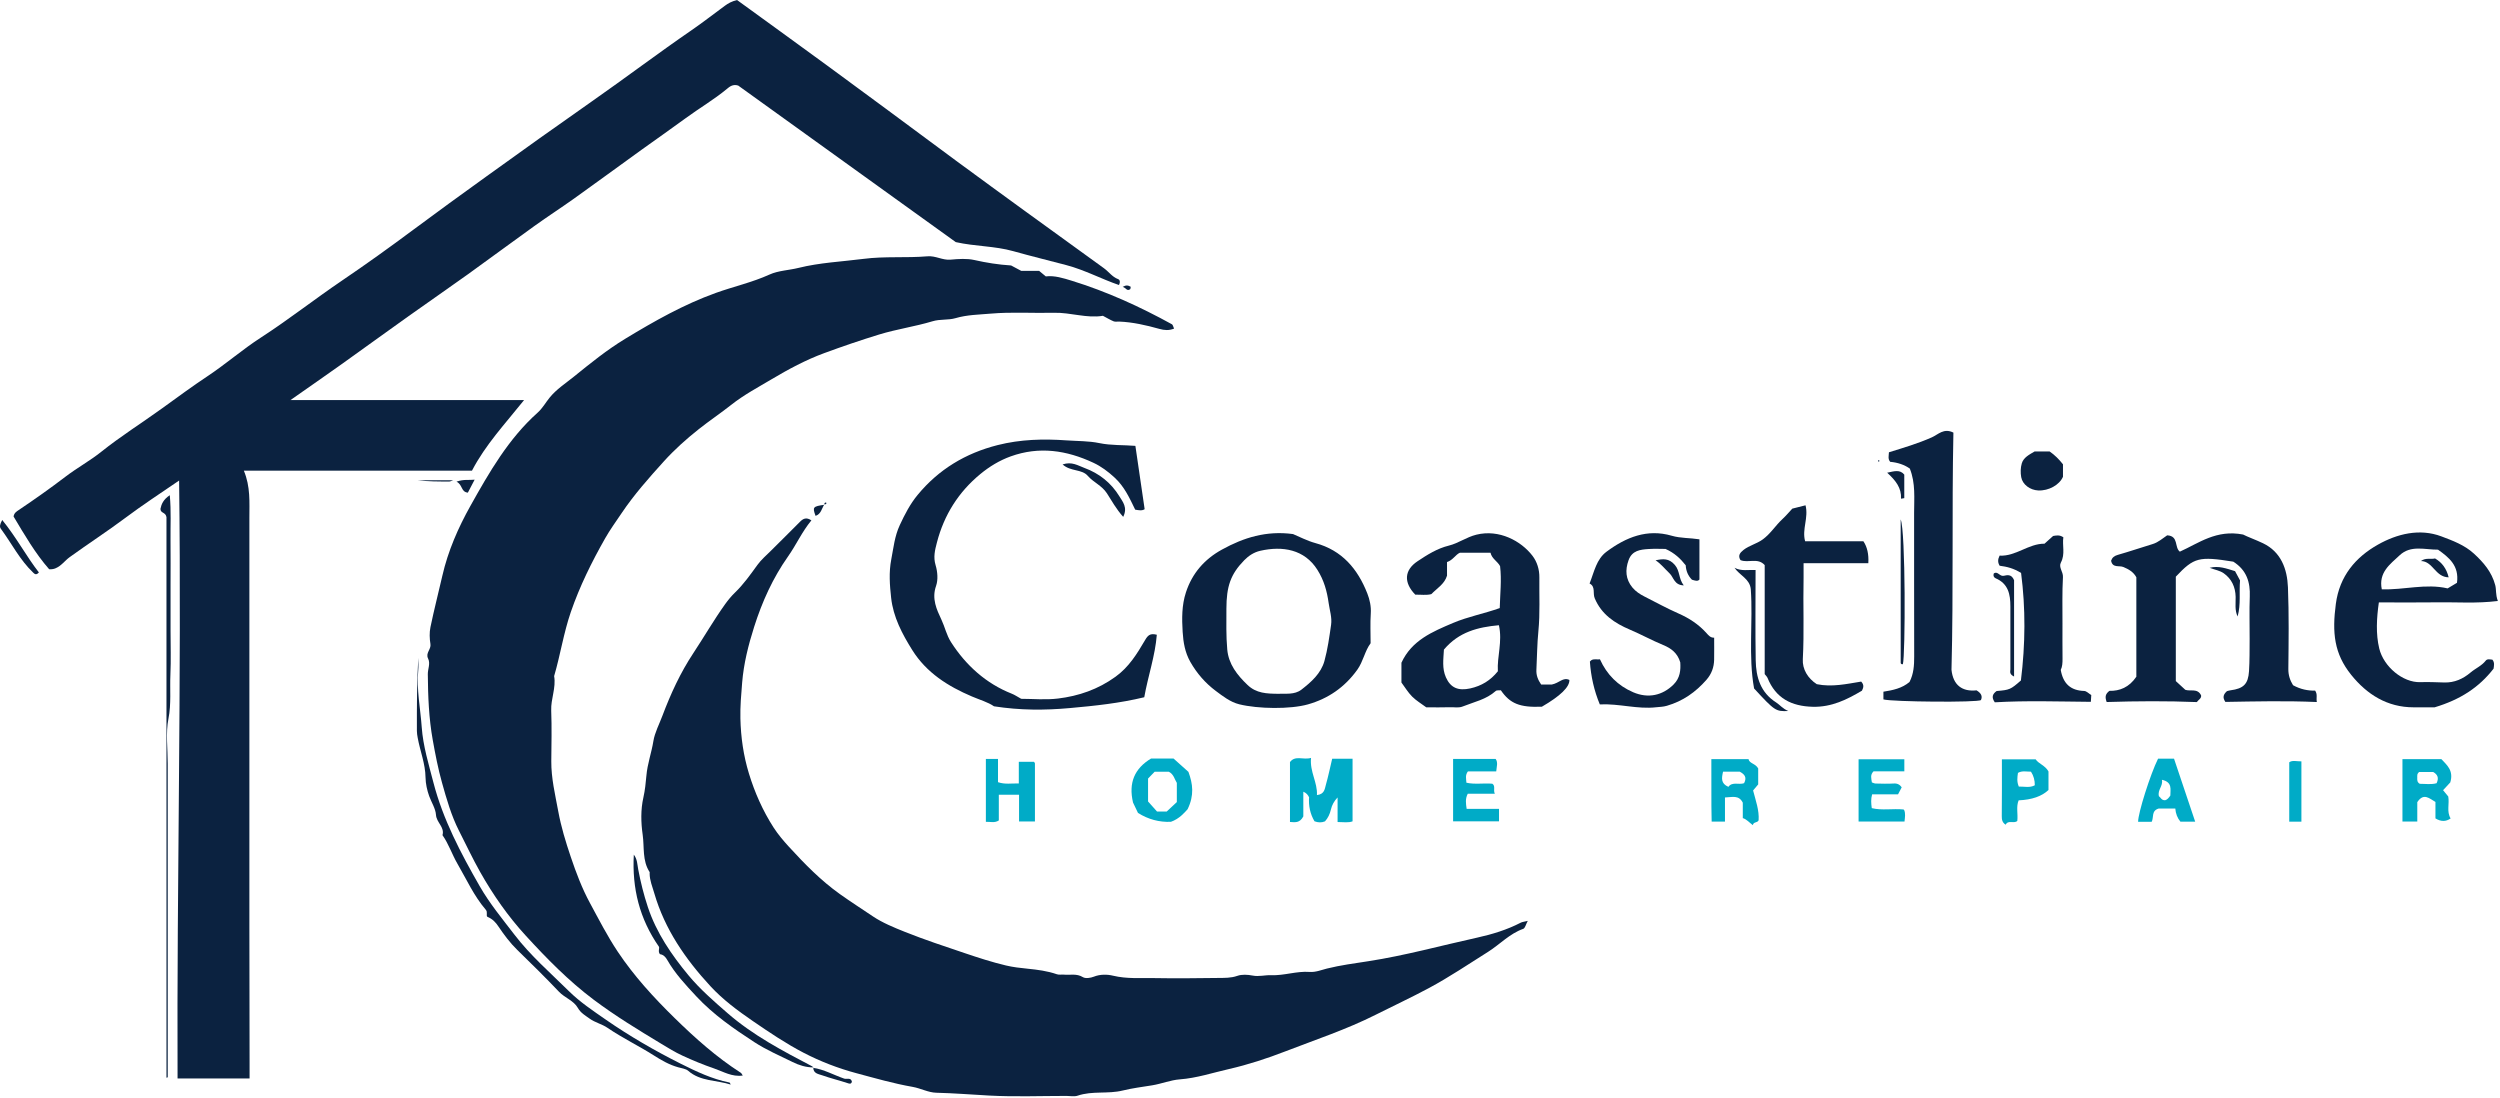 <?xml version="1.0" encoding="UTF-8"?> <svg xmlns="http://www.w3.org/2000/svg" width="888" height="390" viewBox="0 0 888 390" fill="none"><g clip-path="url(#clip0_1_346)"><path d="M63.63 170.68C56.78 175.34 50.5 179.48 44.45 184C38.01 188.81 31.26 193.19 24.74 197.9C23.04 199.13 21.81 200.98 19.76 201.84C19.12 202.11 18.53 202.25 17.46 202.19C12.54 196.59 8.69 189.94 4.82 183.46C5.03 182.19 5.84 181.71 6.67 181.15C12.3 177.37 17.83 173.47 23.22 169.35C27.31 166.22 31.9 163.72 35.92 160.51C42.89 154.94 50.43 150.21 57.64 145C62.98 141.14 68.29 137.22 73.79 133.57C80.24 129.28 86.13 124.13 92.63 119.93C102.51 113.53 111.76 106.25 121.5 99.65C130.03 93.87 138.45 87.83 146.73 81.66C155.31 75.27 163.97 69.01 172.64 62.76C185.1 53.77 197.6 44.85 210.19 36.04C222.11 27.71 233.71 18.93 245.7 10.69C249.68 7.95 253.53 4.94 257.46 2.06C258.65 1.19 259.88 0.47 261.81 0.02C266.81 3.65 272.05 7.44 277.27 11.23C282.78 15.24 288.3 19.24 293.8 23.27C300.75 28.37 307.69 33.48 314.63 38.6C323 44.78 331.34 51.01 339.72 57.18C347.83 63.15 355.97 69.08 364.12 75C373.43 81.77 382.76 88.52 392.1 95.26C393.82 96.5 395.04 98.36 397.14 99.14C397.75 99.37 398.02 100.08 397.46 101.24C391.25 99.11 385.34 95.92 378.91 94.21C372.58 92.53 366.2 90.98 359.9 89.21C353.28 87.35 346.39 87.55 339.49 86C313.79 67.5 287.83 48.83 262.21 30.39C260.3 29.78 259.09 30.84 258.26 31.53C253.61 35.39 248.4 38.42 243.55 41.98C238.34 45.81 233.03 49.49 227.78 53.27C219.89 58.96 212.04 64.72 204.12 70.38C199.4 73.75 194.51 76.91 189.8 80.29C181.9 85.95 174.11 91.75 166.21 97.42C159.24 102.42 152.17 107.28 145.19 112.25C137.15 117.97 129.17 123.78 121.13 129.51C115.47 133.54 109.75 137.5 103.17 142.11H186.15C179.42 150.53 172.45 157.94 167.65 167.17H86.61C89 172.87 88.58 178.43 88.58 183.94C88.58 232.27 88.58 280.6 88.58 328.93C88.58 345.26 88.63 361.59 88.65 377.92C88.65 379.56 88.65 381.19 88.65 383.07H63.07C62.78 312.54 64.52 242.05 63.62 170.7L63.63 170.68Z" fill="#0B2240"></path><path d="M288.21 184.83C284.88 188.86 282.84 193.49 279.92 197.64C274.52 205.29 270.68 213.78 267.86 222.7C265.82 229.14 264.17 235.62 263.61 242.48C263.26 246.72 262.89 250.97 262.99 255.2C263.14 261.83 264.07 268.38 266.02 274.76C268.1 281.55 270.93 287.95 274.78 293.94C276.39 296.43 278.33 298.7 280.25 300.8C285.81 306.86 291.54 312.75 298.37 317.61C302.2 320.33 306.21 322.91 310.09 325.52C313.45 327.77 317.51 329.44 321.39 330.99C328.38 333.78 335.53 336.15 342.67 338.55C347.5 340.18 352.37 341.77 357.33 342.94C359.8 343.53 362.43 343.83 364.97 344.08C368.54 344.44 372.02 344.88 375.42 346.06C376.16 346.32 377.06 346.12 377.87 346.19C380.12 346.4 382.41 345.71 384.64 347.08C385.57 347.65 387.35 347.38 388.52 346.92C390.82 346.01 393.29 346.07 395.36 346.57C400.3 347.76 405.24 347.33 410.17 347.42C417.66 347.56 425.16 347.46 432.66 347.37C434.95 347.34 437.21 347.43 439.51 346.62C441.14 346.05 443.17 346.18 444.92 346.52C447.18 346.97 449.36 346.3 451.45 346.39C456.13 346.58 460.56 344.88 465.17 345.23C467.35 345.39 469.39 344.51 471.33 344.03C476.17 342.83 481.14 342.18 485.98 341.43C499.08 339.41 511.82 335.88 524.72 333.04C529.97 331.88 535.25 330.28 540.13 327.75C540.68 327.46 541.36 327.42 542.66 327.09C541.99 328.33 541.72 329.68 541.06 329.92C536.19 331.64 532.74 335.47 528.51 338.13C521.58 342.49 514.8 347.07 507.57 350.95C501.32 354.3 494.9 357.29 488.58 360.47C478.23 365.68 467.35 369.27 456.62 373.42C450.01 375.98 443.31 378.17 436.5 379.73C430.74 381.04 425.08 382.94 419.06 383.39C415.82 383.63 412.57 384.97 409.23 385.51C405.74 386.07 402.18 386.52 398.8 387.35C393.5 388.66 388 387.4 382.79 389.18C381.59 389.59 380.14 389.27 378.81 389.27C369.65 389.27 360.46 389.64 351.33 389.14C345.08 388.8 338.84 388.29 332.57 388.14C329.71 388.07 327.07 386.57 324.17 386.06C317.41 384.88 310.77 382.96 304.12 381.18C297.65 379.45 291.32 376.99 285.46 373.95C279.22 370.71 273.28 366.71 267.41 362.68C261.97 358.94 256.77 355.09 252.33 350.28C243.45 340.66 236.12 330.05 232.41 317.31C231.74 315 230.76 312.73 230.75 310.25C230.75 310.08 230.82 309.87 230.75 309.76C228.08 305.71 228.91 300.92 228.28 296.51C227.66 292.19 227.54 287.63 228.54 283.22C229.11 280.69 229.38 278.03 229.6 275.54C229.96 271.29 231.43 267.33 232.09 263.2C232.56 260.27 234.17 257.22 235.29 254.24C238.23 246.44 241.66 238.96 246.32 231.92C250.11 226.19 253.55 220.22 257.56 214.61C258.63 213.12 259.76 211.75 261.04 210.51C264.11 207.55 266.54 204.11 269.02 200.68C270.37 198.81 272.19 197.27 273.84 195.62C277.25 192.2 280.72 188.83 284.1 185.39C285.26 184.21 286.37 183.61 288.21 184.83Z" fill="#0B2240"></path><path d="M359.12 94.28C360.28 94.9 361.56 95.58 362.76 96.22H369.11C369.73 96.73 370.48 97.36 371.47 98.18C374.54 97.79 377.7 98.8 380.73 99.73C393.13 103.56 404.91 108.93 416.28 115.19C416.61 115.37 416.69 116 417.03 116.72C415.18 117.45 413.61 117.32 411.81 116.82C407.14 115.52 402.4 114.42 397.52 114.22C396.86 114.19 396.12 114.37 395.55 114.13C394.35 113.64 393.23 112.95 391.75 112.17C386.1 113.15 380.33 110.96 374.38 111.1C366.89 111.28 359.35 110.75 351.91 111.4C347.77 111.76 343.5 111.8 339.39 113.01C336.78 113.78 333.99 113.28 331.22 114.12C324.99 116 318.53 116.9 312.23 118.83C305.67 120.84 299.17 123.07 292.76 125.43C286.23 127.83 279.99 131.19 273.99 134.76C269.18 137.62 264.2 140.27 259.77 143.77C255.98 146.77 251.94 149.47 248.15 152.48C243.75 155.97 239.56 159.72 235.79 163.89C230.47 169.77 225.22 175.69 220.77 182.31C218.79 185.26 216.67 188.16 214.93 191.24C210.18 199.61 205.92 208.21 202.76 217.38C200.19 224.85 199.04 232.62 196.83 240.15C197.56 244.31 195.63 248.23 195.79 252.38C196.02 258.37 195.87 264.37 195.82 270.37C195.77 276.43 197.21 282.29 198.29 288.18C199.3 293.69 200.94 299.05 202.74 304.38C204.65 310.03 206.71 315.51 209.57 320.79C212.72 326.61 215.75 332.53 219.41 338.02C225.18 346.68 232.2 354.33 239.64 361.62C246.94 368.77 254.51 375.52 263.13 381.05C263.39 381.22 263.52 381.58 263.83 382.03C260.01 382.59 256.9 380.63 253.66 379.52C249.84 378.22 246.1 376.66 242.43 374.97C239.8 373.76 237.31 372.23 234.83 370.72C226.67 365.79 218.55 360.86 210.87 355.09C201.91 348.36 194.18 340.45 186.72 332.31C180.49 325.51 175.16 317.89 170.56 309.75C167.85 304.95 165.52 299.96 163.03 295.08C160.3 289.72 158.61 283.78 156.98 277.94C155.6 273.01 154.63 267.96 153.72 262.89C152.32 255.1 152.03 247.32 151.96 239.47C151.94 237.6 152.95 235.69 152.06 233.92C151.06 231.92 153.21 230.65 152.89 228.76C152.57 226.81 152.5 224.7 152.89 222.79C154.16 216.67 155.72 210.61 157.12 204.51C159.14 195.7 162.75 187.44 167.11 179.66C173.77 167.76 180.6 155.84 190.97 146.57C192.73 145 193.8 142.98 195.24 141.22C197.66 138.24 200.89 136.17 203.8 133.82C209.69 129.06 215.59 124.26 222.12 120.31C232.43 114.06 242.83 108.16 254.27 104.04C260.59 101.77 267.17 100.32 273.33 97.52C276.46 96.1 280.19 96.01 283.61 95.16C291.21 93.27 299 92.94 306.72 91.95C314.34 90.97 321.89 91.68 329.44 91.04C332.35 90.79 334.77 92.49 337.63 92.23C340.44 91.98 343.39 91.75 346.09 92.36C350.37 93.33 354.64 94.01 359.11 94.29L359.12 94.28Z" fill="#0B2240"></path><path d="M406.58 180.86C405.59 181.51 404.46 181.23 403.22 181.03C401.26 177 399.42 172.88 395.95 169.68C393.62 167.53 391.18 165.68 388.34 164.36C378.85 159.93 369.13 158.45 358.99 162.11C355 163.55 351.42 165.74 348.22 168.38C340.47 174.76 335.33 182.91 332.8 192.67C332.1 195.36 331.45 197.86 332.33 200.77C333.02 203.06 333.26 205.93 332.49 208.12C330.89 212.66 332.68 216.46 334.42 220.16C335.64 222.75 336.18 225.54 337.8 228.08C343.09 236.35 350.26 242.8 359.38 246.4C360.43 246.81 361.38 247.48 362.73 248.22C366.85 248.22 371.38 248.66 375.8 248.12C383.17 247.23 390.03 244.86 396.23 240.38C401.01 236.93 403.88 232.22 406.7 227.41C407.7 225.7 408.49 224.84 410.9 225.46C410.32 232.95 407.79 240.05 406.44 247.66C397.66 249.79 388.87 250.71 379.99 251.51C371.12 252.31 362.37 252.33 353.06 250.88C351.01 249.43 348.02 248.58 345.21 247.38C336.7 243.76 329.08 238.94 324.06 230.94C320.47 225.22 317.28 219.19 316.53 212.34C316.04 207.83 315.68 203.33 316.58 198.69C317.38 194.57 317.76 190.5 319.59 186.55C321.37 182.7 323.31 178.97 325.96 175.77C333.42 166.74 342.93 160.99 354.38 158.09C362.49 156.04 370.67 155.84 378.8 156.42C382.69 156.7 386.71 156.6 390.48 157.39C394.73 158.27 398.96 158.01 403.29 158.37C404.39 165.9 405.48 173.35 406.58 180.87V180.86Z" fill="#0B2240"></path><path d="M748.29 249.35C747.59 247.49 747.87 246.46 749.27 245.39C752.86 245.47 756.25 244.19 758.83 240.37V205.05C757.78 203.11 756.04 202.17 754.24 201.41C752.73 200.77 750.38 201.86 749.86 199.17C750.26 198.02 751.01 197.44 752.27 197.08C756.42 195.9 760.5 194.5 764.62 193.25C766.67 192.63 768.22 191.17 769.78 190.15C773.94 190.36 772.28 194.44 774.28 195.95C781 192.93 787.26 188.01 796.75 189.87C798.23 190.65 801.12 191.68 803.81 192.96C810.21 196.02 812.42 202.08 812.68 208.62C813.06 218.26 812.92 227.93 812.82 237.59C812.79 239.88 813.46 241.72 814.49 243.39C817.14 244.86 819.82 245.37 822.34 245.31C823.28 246.73 822.64 247.81 822.94 249.36C811.8 248.87 801.07 249.14 790.46 249.32C789.34 247.72 789.77 246.62 791.01 245.5C791.32 245.42 791.78 245.26 792.25 245.2C796.93 244.59 798.56 242.96 798.85 238.4C799.09 234.59 799.04 230.76 799.07 226.93C799.1 221.93 798.92 216.93 799.12 211.95C799.33 206.79 798 202.49 793.26 199.5C781.01 197.55 779.33 197.98 772.85 204.83V241.92C773.86 242.85 774.96 243.86 776.22 245.02C777.93 245.66 780.55 244.34 781.83 246.99C782 248.12 780.91 248.51 780.31 249.38C769.65 248.95 759.03 249.02 748.29 249.36V249.35Z" fill="#0B2240"></path><path d="M486.84 228.47C484.75 231.29 484.25 234.9 482.11 237.89C477.63 244.14 471.76 248.15 464.6 250.19C458.31 251.98 446.86 251.81 440.2 250.17C437 249.38 434.36 247.29 431.85 245.42C428.19 242.69 425.13 239.2 422.8 235.1C420.9 231.74 420.31 228.17 420.08 224.47C419.79 219.74 419.74 215.02 421.24 210.42C423.46 203.62 427.8 198.65 434.04 195.21C441.74 190.96 449.82 188.42 459.28 189.7C461.54 190.63 464.28 192.1 467.21 192.9C476.72 195.48 482.25 202.09 485.67 210.79C486.53 212.98 487.07 215.4 486.9 217.93C486.67 221.41 486.84 224.92 486.84 228.47ZM454.25 246.43C456.59 246.3 459.82 246.85 462.24 244.98C465.73 242.28 469.21 239.22 470.44 234.78C471.59 230.6 472.18 226.26 472.8 221.95C473.18 219.35 472.3 216.8 471.94 214.22C471.34 209.97 470.3 206.16 467.95 202.42C463.36 195.11 455.55 193.86 447.69 195.63C445.32 196.16 443.43 197.49 441.98 198.97C437.07 203.98 435.64 208.31 435.62 216.22C435.61 221.04 435.49 225.89 435.92 230.69C436.38 235.88 439.42 239.77 443.15 243.32C446.25 246.27 449.87 246.41 454.26 246.44L454.25 246.43Z" fill="#0B2240"></path><path d="M547.44 243.15H551.19C553.92 242.6 555.2 240.42 557.45 241.52C557.53 244.027 554.273 247.193 547.68 251.02C539.82 251.35 536.34 249.91 533.11 245.19C532.52 245.26 531.66 245.09 531.27 245.45C527.91 248.47 523.57 249.33 519.56 250.94C518.1 251.53 516.63 251.16 515.17 251.21C512.35 251.31 509.52 251.24 506.61 251.24C504.95 250 503.08 248.91 501.6 247.43C500.12 245.95 499.02 244.08 497.79 242.43V235.4C501.45 227.44 508.8 224.38 516.14 221.27C521.44 219.02 527.13 217.98 532.71 215.99C532.83 211 533.42 206.06 532.83 201.09C531.9 199.35 529.88 198.44 529.43 196.32H518.58C517.04 196.95 516.09 198.97 513.98 199.64V204.48C513.08 207.46 510.49 208.91 508.41 211.03C506.62 211.52 504.63 211.17 502.71 211.23C498.52 206.92 498.76 202.51 503.53 199.34C506.97 197.05 510.49 194.82 514.59 193.81C518.03 192.97 520.85 190.8 524.41 189.92C532.5 187.92 540.29 192.14 544.33 197.41C545.97 199.55 546.82 202.29 546.78 205.15C546.7 211.47 547.06 217.83 546.44 224.1C545.99 228.71 545.96 233.3 545.73 237.9C545.63 239.81 546.22 241.39 547.42 243.15H547.44ZM512.88 230.74C512.7 234.15 512.17 237.39 513.59 240.6C515.25 244.36 518.03 245.45 522.21 244.53C526.24 243.64 529.4 241.71 532.04 238.44C531.72 233.2 533.73 227.89 532.41 222.08C525.01 222.75 518.17 224.43 512.87 230.75L512.88 230.74Z" fill="#0B2240"></path><path d="M887.25 213.47C879.57 214.42 872.64 213.84 865.74 213.95C858.93 214.05 852.11 213.97 844.97 213.97C844.17 219.56 843.86 225.2 845.11 230.36C846.68 236.8 853.5 242.52 859.73 242.3C862.55 242.2 865.39 242.34 868.21 242.42C871.82 242.52 874.88 241.14 877.54 238.88C879.29 237.4 881.48 236.52 882.94 234.65C883.49 233.94 884.47 234.25 885.29 234.31C886.16 235.33 885.86 236.48 885.71 237.52C880.59 244.1 874.03 248.47 864.78 251.24C863.28 251.24 860.29 251.24 857.31 251.24C847.92 251.24 840.72 246.64 835.14 239.7C829.07 232.15 828.34 224.73 829.69 214.5C831 204.58 836.73 197.92 844.63 193.46C851.39 189.64 859.41 187.6 867.18 190.52C871.16 192.02 875.41 193.59 878.72 196.63C882.13 199.76 885.05 203.12 886.3 207.82C886.75 209.51 886.36 211.06 887.23 213.47H887.25ZM872.72 207.01C873.55 200.92 869.88 198.01 865.98 195.24C861.32 195.28 856.32 193.5 852.34 197.25C848.98 200.41 844.8 203.3 846.01 209.32C853.85 209.61 861.61 207.17 869.4 209C870.43 208.38 871.53 207.72 872.72 207.01Z" fill="#0B2240"></path><path d="M668.99 248.43V245.69C672.31 245.17 675.62 244.5 678.27 242.22C679.75 239.35 679.93 236.3 679.92 233.16C679.87 216.18 679.91 199.2 679.89 182.21C679.89 176.97 680.45 171.67 678.37 166.44C676.437 165.087 674.114 164.287 671.4 164.04C670.52 163.06 670.89 161.9 670.95 160.65C676.07 159.07 681.25 157.54 686.2 155.34C688.46 154.33 690.44 151.95 693.85 153.66C693.27 181.58 693.9 209.76 693.17 237.9C693.73 243.4 697.03 245.76 702.07 245.21C703.72 246.23 704.25 247.28 703.63 248.66C702.63 249.58 672.15 249.31 669 248.43H668.99Z" fill="#0B2240"></path><path d="M641.32 179.46C642.47 183.96 639.99 187.95 641.18 192.25H661.87C663.23 194.257 663.817 196.853 663.63 200.04H640.63C640.63 202.04 640.66 203.66 640.63 205.29C640.41 214.9 640.88 224.51 640.36 234.14C640.17 237.69 642.1 240.93 645.32 243.02C650.71 244.14 656.02 242.92 661.09 242.1C662.18 243.27 661.93 244.18 661.37 245.32C656.1 248.47 650.59 251.21 643.93 251.05C636.37 250.87 630.75 248.05 627.82 240.78C627.64 240.34 627.23 239.98 626.82 239.44V200.72C624.34 197.97 621.01 200.09 618.23 198.96C617.21 197.38 618.03 196.32 619.33 195.31C621.37 193.73 623.93 193.18 626.06 191.65C628.89 189.62 630.63 186.68 633.11 184.39C634.45 183.15 635.62 181.73 636.62 180.67C638.44 180.21 639.84 179.86 641.33 179.48L641.32 179.46Z" fill="#0B2240"></path><path d="M608.87 226.5C608.87 229.38 608.91 231.87 608.86 234.36C608.8 237.04 607.94 239.4 606.13 241.47C602.29 245.85 597.77 249.04 592.09 250.69C590.77 251.08 589.54 251.08 588.27 251.22C581.65 251.99 575.17 249.87 568.25 250.2C566.23 245.34 565.08 240.22 564.73 234.99C564.97 234.76 565.07 234.62 565.21 234.53C566.12 233.92 567.14 234.32 568.31 234.2C570.72 239.56 574.66 243.56 580.13 245.9C585.47 248.18 590.54 247.01 594.42 243.17C596.81 240.8 597.01 238.01 596.83 235.27C595.84 231.96 593.64 230.29 590.74 229.1C586.72 227.44 582.9 225.32 578.88 223.62C573.58 221.37 568.87 218.28 566.45 212.52C565.67 210.68 566.83 208.39 564.62 207.26C566.3 203.02 567.03 198.64 570.66 195.95C577.54 190.84 585.06 187.75 593.78 190.29C596.96 191.22 600.23 191.03 603.64 191.57V205.83C603.05 206.61 602.09 206.25 600.98 205.91C599.64 204.57 598.87 202.85 598.77 200.8C596.93 198.46 594.82 196.42 591.59 194.98C589.94 194.98 587.77 194.87 585.61 195.01C582.64 195.2 579.71 195.52 578.47 198.98C577.21 202.48 577.41 205.73 579.82 208.67C580.99 210.09 582.51 211.08 584.14 211.9C588.15 213.92 592.08 216.1 596.18 217.9C599.98 219.57 603.33 221.75 606.1 224.83C606.86 225.67 607.57 226.59 608.89 226.5H608.87Z" fill="#0B2240"></path><path d="M717.83 241.68C719.43 228.8 719.52 216.07 717.89 203.52C715.27 201.86 712.79 201.27 710.28 200.95C709.57 199.8 709.58 198.72 710.26 197.36C716 197.69 720.51 193.07 726.21 193.12C727.31 192.13 728.3 191.24 729.26 190.38C730.43 190.18 731.55 189.92 732.91 190.85C732.45 193.7 733.64 196.78 732.03 199.81C731.13 201.5 732.87 203.08 732.76 204.97C732.45 210.45 732.61 215.95 732.59 221.45C732.59 225.61 732.56 229.78 732.61 233.94C732.63 235.43 732.53 236.87 731.98 237.95C732.81 242.84 735.5 245.28 740.3 245.43C741.14 245.46 741.95 246.36 742.82 246.88C742.78 247.52 742.74 248.16 742.67 249.29C731.2 249.19 719.8 248.8 708.55 249.46C707.23 247.59 707.83 246.43 709.21 245.45C713.82 245.07 714.17 244.92 717.82 241.71L717.83 241.68Z" fill="#0B2240"></path><path d="M259.58 385.25C254.56 383.62 248.76 384.16 244.42 380.33C243.63 379.64 242.06 379.43 240.86 379.09C237.71 378.21 234.97 376.62 232.25 374.89C226.85 371.46 221.06 368.69 215.76 365.07C213.82 363.74 211.33 363.2 209.44 361.82C207.96 360.74 206.28 359.84 205.25 358.01C203.77 355.39 200.63 354.45 198.56 352.28C193.74 347.21 188.75 342.29 183.73 337.41C181.13 334.88 179.01 332 177 329.03C176.06 327.63 175.03 326.46 173.1 325.64C172.59 325.17 173.31 324.03 172.57 323.17C168.34 318.24 165.68 312.29 162.45 306.74C160.57 303.5 159.38 299.79 157.17 296.65C158.01 293.79 155.03 292.18 154.86 289.44C154.72 287.22 153.23 284.96 152.43 282.74C151.71 280.72 151.18 278.37 151.15 276.19C151.09 271.26 149.2 266.75 148.36 262.02C148.22 261.22 148.08 260.43 148.08 259.64C148.06 250.99 148.07 242.35 148.58 233.68C148.58 235.17 148.7 236.68 148.56 238.16C147.92 244.94 149.33 251.63 149.8 258.33C150.27 264.95 152.28 271.5 153.96 277.99C157.36 291.13 163.65 302.99 170.35 314.71C173.92 320.95 178.44 326.39 182.77 332.04C188.46 339.47 195.49 345.55 202.08 352.06C205.98 355.91 210.64 359.03 215.17 362.17C223.63 368.03 232.54 373.19 241.73 377.8C247.26 380.57 252.92 383.28 259.09 384.51C259.29 384.55 259.4 385.01 259.56 385.27L259.58 385.25Z" fill="#0B2240"></path><path d="M288.89 379.15C286.26 379.13 283.83 378.38 281.49 377.22C276.92 374.96 272.25 372.97 267.92 370.15C260.53 365.34 253.33 360.35 247.31 353.88C243.55 349.84 239.75 345.79 236.99 340.95C236.38 339.89 235.66 339.11 234.41 338.92C233.67 338.03 234.26 336.98 234.09 336.33C227.13 326.34 224.47 315.48 225.13 303.57C226.39 305.19 226.35 306.99 226.69 308.79C227.54 313.31 228.67 317.82 230.12 322.19C233.14 331.32 238.55 339.2 244.58 346.47C248.64 351.36 253.54 355.63 258.42 359.87C267.55 367.81 278.05 373.29 288.59 378.82C288.7 378.88 288.7 379.12 288.75 379.28L288.88 379.15H288.89Z" fill="#0B2240"></path><path d="M59.13 382.81V183.69C58.82 181.82 57.02 182.4 56.99 180.76C57.32 179.1 58.02 177.4 60.31 175.9C60.83 181.64 60.51 186.86 60.57 192.06C60.63 197.39 60.58 202.72 60.58 208.06V224.06C60.58 229.23 60.76 234.4 60.53 239.55C60.29 244.78 60.88 249.96 59.83 255.28C58.82 260.42 59.59 265.9 59.58 271.23C59.58 276.56 59.58 281.89 59.58 287.23V382.66L59.13 382.81Z" fill="#0B2240"></path><path d="M722.7 160.35H728.01C729.8 161.58 731.32 163.09 732.77 164.92V169.35C731.53 172.23 727.69 174.39 723.96 174.21C721.1 174.07 718.4 172.13 717.93 169.47C717.65 167.89 717.69 166.11 718.14 164.59C718.76 162.5 720.76 161.5 722.71 160.35H722.7Z" fill="#0B2240"></path><path d="M616.12 201.68C618.53 202.96 621.03 202.34 623.58 202.47C623.58 213.33 623.45 223.93 623.63 234.53C623.73 240.54 625.31 245.98 630.93 249.54C632.14 250.3 633.13 251.68 635.2 252.55C630.75 252.76 630.37 252.49 623.05 244.54C620.95 232.9 622.71 220.99 621.88 209.24C621.49 205.56 617.96 204.44 616.11 201.69L616.12 201.68Z" fill="#0B2240"></path><path d="M470.65 291.74C469.38 292.24 468.27 292.22 466.91 291.72C465.37 289.14 464.76 286.2 464.99 283.2C464.55 282.29 464.02 281.68 462.94 281.21V289.99C461.63 292.44 459.99 292.07 458.2 291.96V270.69C460.09 268.17 462.9 270.03 465.68 269.21C465.18 274.13 468.01 277.88 467.78 282.41C470.47 282.1 470.53 280.23 470.93 278.84C471.8 275.78 472.44 272.65 473.19 269.51H480.43V291.74C478.96 292.3 477.2 292 475.11 291.98V283.25C473.89 284.523 473.097 285.963 472.73 287.57C472.37 289.17 471.67 290.6 470.65 291.73V291.74Z" fill="#00ABC7"></path><path d="M870.34 277.91C869.63 278.68 868.73 279.65 867.78 280.68C868.42 281.45 869.03 282.2 869.62 282.91C870.1 285.51 868.96 288.24 870.46 290.71C868.793 291.89 866.997 291.883 865.07 290.69V284.85C862.9 283.62 860.91 281.49 858.62 284.92V291.8H853.35V269.65H867.18C869 271.65 871.64 273.58 870.34 277.91ZM859.31 274.2C858.43 274.87 858.63 275.57 858.61 276.2C858.58 277.01 858.53 277.86 859.51 278.41C861.48 278.4 863.59 278.74 865.48 278.2C866.4 276.25 865.8 275.09 864.27 274.21H859.32L859.31 274.2Z" fill="#00ABC7"></path><path d="M404.22 288.77C403.46 287.17 402.83 285.86 402.45 285.06C400.81 278.04 402.96 272.98 408.87 269.42H416.83C418.73 271.13 420.51 272.72 422.13 274.17C423.69 278.41 424.25 282.45 421.84 287.43C420.72 288.66 418.94 290.83 415.9 291.91C411.733 292.083 407.84 291.033 404.22 288.76V288.77ZM407.79 276.55V284.68C409.07 286.12 410.17 287.36 410.97 288.25H414.42C415.71 287.05 416.91 285.92 418.01 284.9V278.08C417.2 276.82 416.95 275.05 415.18 274.13H410.12C409.46 274.82 408.66 275.64 407.79 276.54V276.55Z" fill="#00ABC7"></path><path d="M624.52 278.61C623.98 279.26 623.34 280.01 622.7 280.77C623.6 284.32 624.92 287.8 624.66 291.38C624.15 292.39 622.85 291.8 622.61 293.1C621.33 292.15 620.43 291.01 619.04 290.59V285.12C617.63 282.28 615.26 283.18 612.71 283.26V291.84H607.98C607.79 284.6 607.95 277.22 607.87 269.64H621.07C621.38 271.23 623.57 271.17 624.51 272.96V278.61H624.52ZM612.03 274.09C611.51 276.39 611.18 278.28 613.92 279.49C615.29 277.55 617.7 278.86 619.5 278.19C620.67 275.94 619.48 274.94 617.95 274.09H612.03Z" fill="#00ABC7"></path><path d="M675.49 279.64C675.09 280.41 674.73 281.11 674.19 282.14H664.98C664.5 283.85 664.62 285.3 664.85 287.05C668.51 287.94 672.3 287.15 676.12 287.52C676.15 287.55 676.33 287.64 676.38 287.78C676.89 289.04 676.63 290.33 676.48 291.81H660.17V269.69H676.42V273.98H665.48C664.22 275.23 664.69 276.53 664.89 277.91C665.32 278.05 665.76 278.3 666.21 278.31C668.37 278.35 670.53 278.44 672.68 278.3C674.04 278.21 674.87 278.78 675.48 279.65L675.49 279.64Z" fill="#00ABC7"></path><path d="M354.78 282.28V291.42C353.32 292.39 351.85 291.86 350.18 291.91V269.58H354.49V277.83C357.04 278.7 359.29 278.2 361.88 278.29V270.59H367.25C367.18 270.51 367.3 270.63 367.39 270.76C367.48 270.88 367.61 271.03 367.61 271.16C367.62 277.96 367.61 284.76 367.61 291.78H361.97V282.28H354.76H354.78Z" fill="#00ABC7"></path><path d="M516.14 291.74V269.57H531.25C532.16 270.83 531.61 272.26 531.46 274H521.4C520.38 275.37 520.78 276.52 520.87 278.02C523.86 278.7 527 278.1 530.09 278.38C531.31 279.28 530.3 280.52 530.96 281.93H521.35C520.39 283.8 520.69 285.38 520.95 287.3H532.45V291.74H516.14Z" fill="#00ABC7"></path><path d="M766.54 269.47H772.21C774.66 276.77 777.15 284.19 779.73 291.86H774.49C773.42 290.59 772.79 288.97 772.67 287.18H766.8C764.07 287.96 765.1 290.31 764.28 291.9H759.46C759.41 288.87 763.81 274.98 766.55 269.47H766.54ZM770.91 282.59C770.87 280.48 771.78 277.83 767.91 276.98C768.39 279.2 766.29 280.54 766.84 282.8C767.46 283.23 767.77 284.34 769.09 284.24C769.83 284.02 770.34 283.41 770.9 282.59H770.91Z" fill="#00ABC7"></path><path d="M727.62 280.61C725.247 282.857 721.714 284.08 717.02 284.28C716.07 286.56 716.83 289.04 716.55 291.58C715.43 292.7 713.3 291.1 712.41 292.94C711.19 292.15 711.02 291.15 711.03 289.88C711.11 283.25 711.07 276.63 711.07 269.72H723.07C724.05 271.26 726.46 271.88 727.62 274.02V280.62V280.61ZM721.41 274.1C719.74 274.1 718.27 273.68 716.78 274.53C716.54 276.1 716.33 277.66 717.08 279.39C719.06 279.35 720.98 279.91 722.76 278.93C722.787 277.157 722.337 275.55 721.41 274.11V274.1Z" fill="#00ABC7"></path><path d="M817.46 291.86H813.14V270.77C814.28 269.93 815.77 270.47 817.46 270.44V291.86Z" fill="#00ABC7"></path><path d="M675.12 184.5C676.9 188.6 676.8 232.85 675.9 235.93C675.74 235.93 675.55 235.96 675.42 235.89C675.29 235.82 675.13 235.64 675.13 235.51C675.12 218.51 675.12 201.51 675.12 184.5Z" fill="#0B2240"></path><path d="M715.39 240.3C713.61 239.45 714.09 238.52 714.09 237.79C714.06 230.33 714.07 222.86 714.09 215.4C714.09 211.14 713.36 207.32 708.86 205.41C708.29 205.17 707.88 204.55 708.22 203.66C709.57 202.75 710.3 204.81 711.7 204.53C712.85 204.3 714.45 203.77 715.4 206.08V240.29L715.39 240.3Z" fill="#0B2240"></path><path d="M398.95 183.58C396.43 180.74 394.88 177.86 393.18 175.23C391.36 172.43 388.4 171.35 386.4 169.04C384.23 166.53 380.32 167.58 377.43 164.97C380.73 163.85 382.87 165.36 385.16 166.2C390.47 168.15 394.69 171.53 397.6 176.29C398.75 178.18 400.64 180.27 398.96 183.59L398.95 183.58Z" fill="#0B2240"></path><path d="M0.79 184.7C5.86 190.94 9.32 197.55 13.81 203.33C12.9 204.34 12.37 203.95 11.87 203.48C7.08 198.96 4.17 193.06 0.32 187.84C-0.21 187.12 -0.1 186.33 0.79 184.7Z" fill="#0B2240"></path><path d="M793.89 202.87C794.54 204.08 795.07 205.07 795.66 206.17C795.3 210.33 796 214.69 794.8 218.98C793.72 216.71 794.15 214.32 794.1 211.99C794.02 208.5 792.67 205.62 789.89 203.64C788.52 202.67 786.68 202.37 784.86 201.69C788.08 200.86 790.81 201.94 793.88 202.87H793.89Z" fill="#0B2240"></path><path d="M588.06 199.02C590.68 198.47 592.81 198.24 594.89 200.65C596.78 202.83 596.18 205.51 598.07 207.93C594.66 207.85 594.48 205.02 593.02 203.65C591.41 202.14 590.06 200.34 588.06 199.02Z" fill="#0B2240"></path><path d="M675.24 177.14C675.45 173.34 673.4 170.72 670.32 167.91C672.97 167.33 674.83 166.73 676.4 168.58V176.94C676.02 177.01 675.63 177.07 675.25 177.14H675.24Z" fill="#0B2240"></path><path d="M288.76 379.28C292.7 379.85 296.17 381.86 299.88 383.13C300.73 383.42 302.36 382.59 302.61 384.32C302.22 385.12 301.79 384.97 301.08 384.73C298.11 383.75 295.05 383.02 292.1 381.97C290.77 381.49 288.84 381.35 288.88 379.16L288.75 379.29L288.76 379.28Z" fill="#0B2240"></path><path d="M168.59 170.38C167.71 172.07 166.93 173.55 166.18 174.99C163.66 174.72 164.38 172.15 162.14 171.09C164.82 170.14 166.69 170.62 168.59 170.38Z" fill="#0B2240"></path><path d="M160.97 170.59C160.24 170.84 159.94 171.03 159.64 171.03C155.86 171.05 152.08 171.04 148.31 170.59H160.98H160.97Z" fill="#0B2240"></path><path d="M292.8 179.19C291.87 180.6 291.66 182.58 289.69 183.24C288.54 180.11 288.73 179.87 292.89 179.29L292.79 179.2L292.8 179.19Z" fill="#0B2240"></path><path d="M401.64 101.86C401.55 102.36 401.52 102.51 401.5 102.67C400.3 103.64 399.98 102.21 398.77 101.9C399.99 101.19 400.74 101.33 401.64 101.87V101.86Z" fill="#0B2240"></path><path d="M667.31 164.01C667.22 163.91 667.05 163.79 667.06 163.7C667.07 163.6 667.25 163.51 667.35 163.42C667.44 163.53 667.53 163.63 667.63 163.74C667.52 163.83 667.42 163.92 667.31 164.01Z" fill="#0B2240"></path><path d="M292.9 179.28C292.77 178.81 292.81 178.46 293.45 178.5C293.71 179.18 293.14 179.08 292.8 179.19L292.9 179.28Z" fill="#0B2240"></path><path d="M869.76 205.07C864.97 204.99 864.22 199.36 859.92 199.28C861.62 198 863.42 198.76 864.93 198.36C867.423 199.793 869.033 202.03 869.76 205.07Z" fill="#0B2240"></path></g><defs><clipPath id="clip0_1_346"><rect width="887.25" height="389.42" fill="white"></rect></clipPath></defs></svg> 